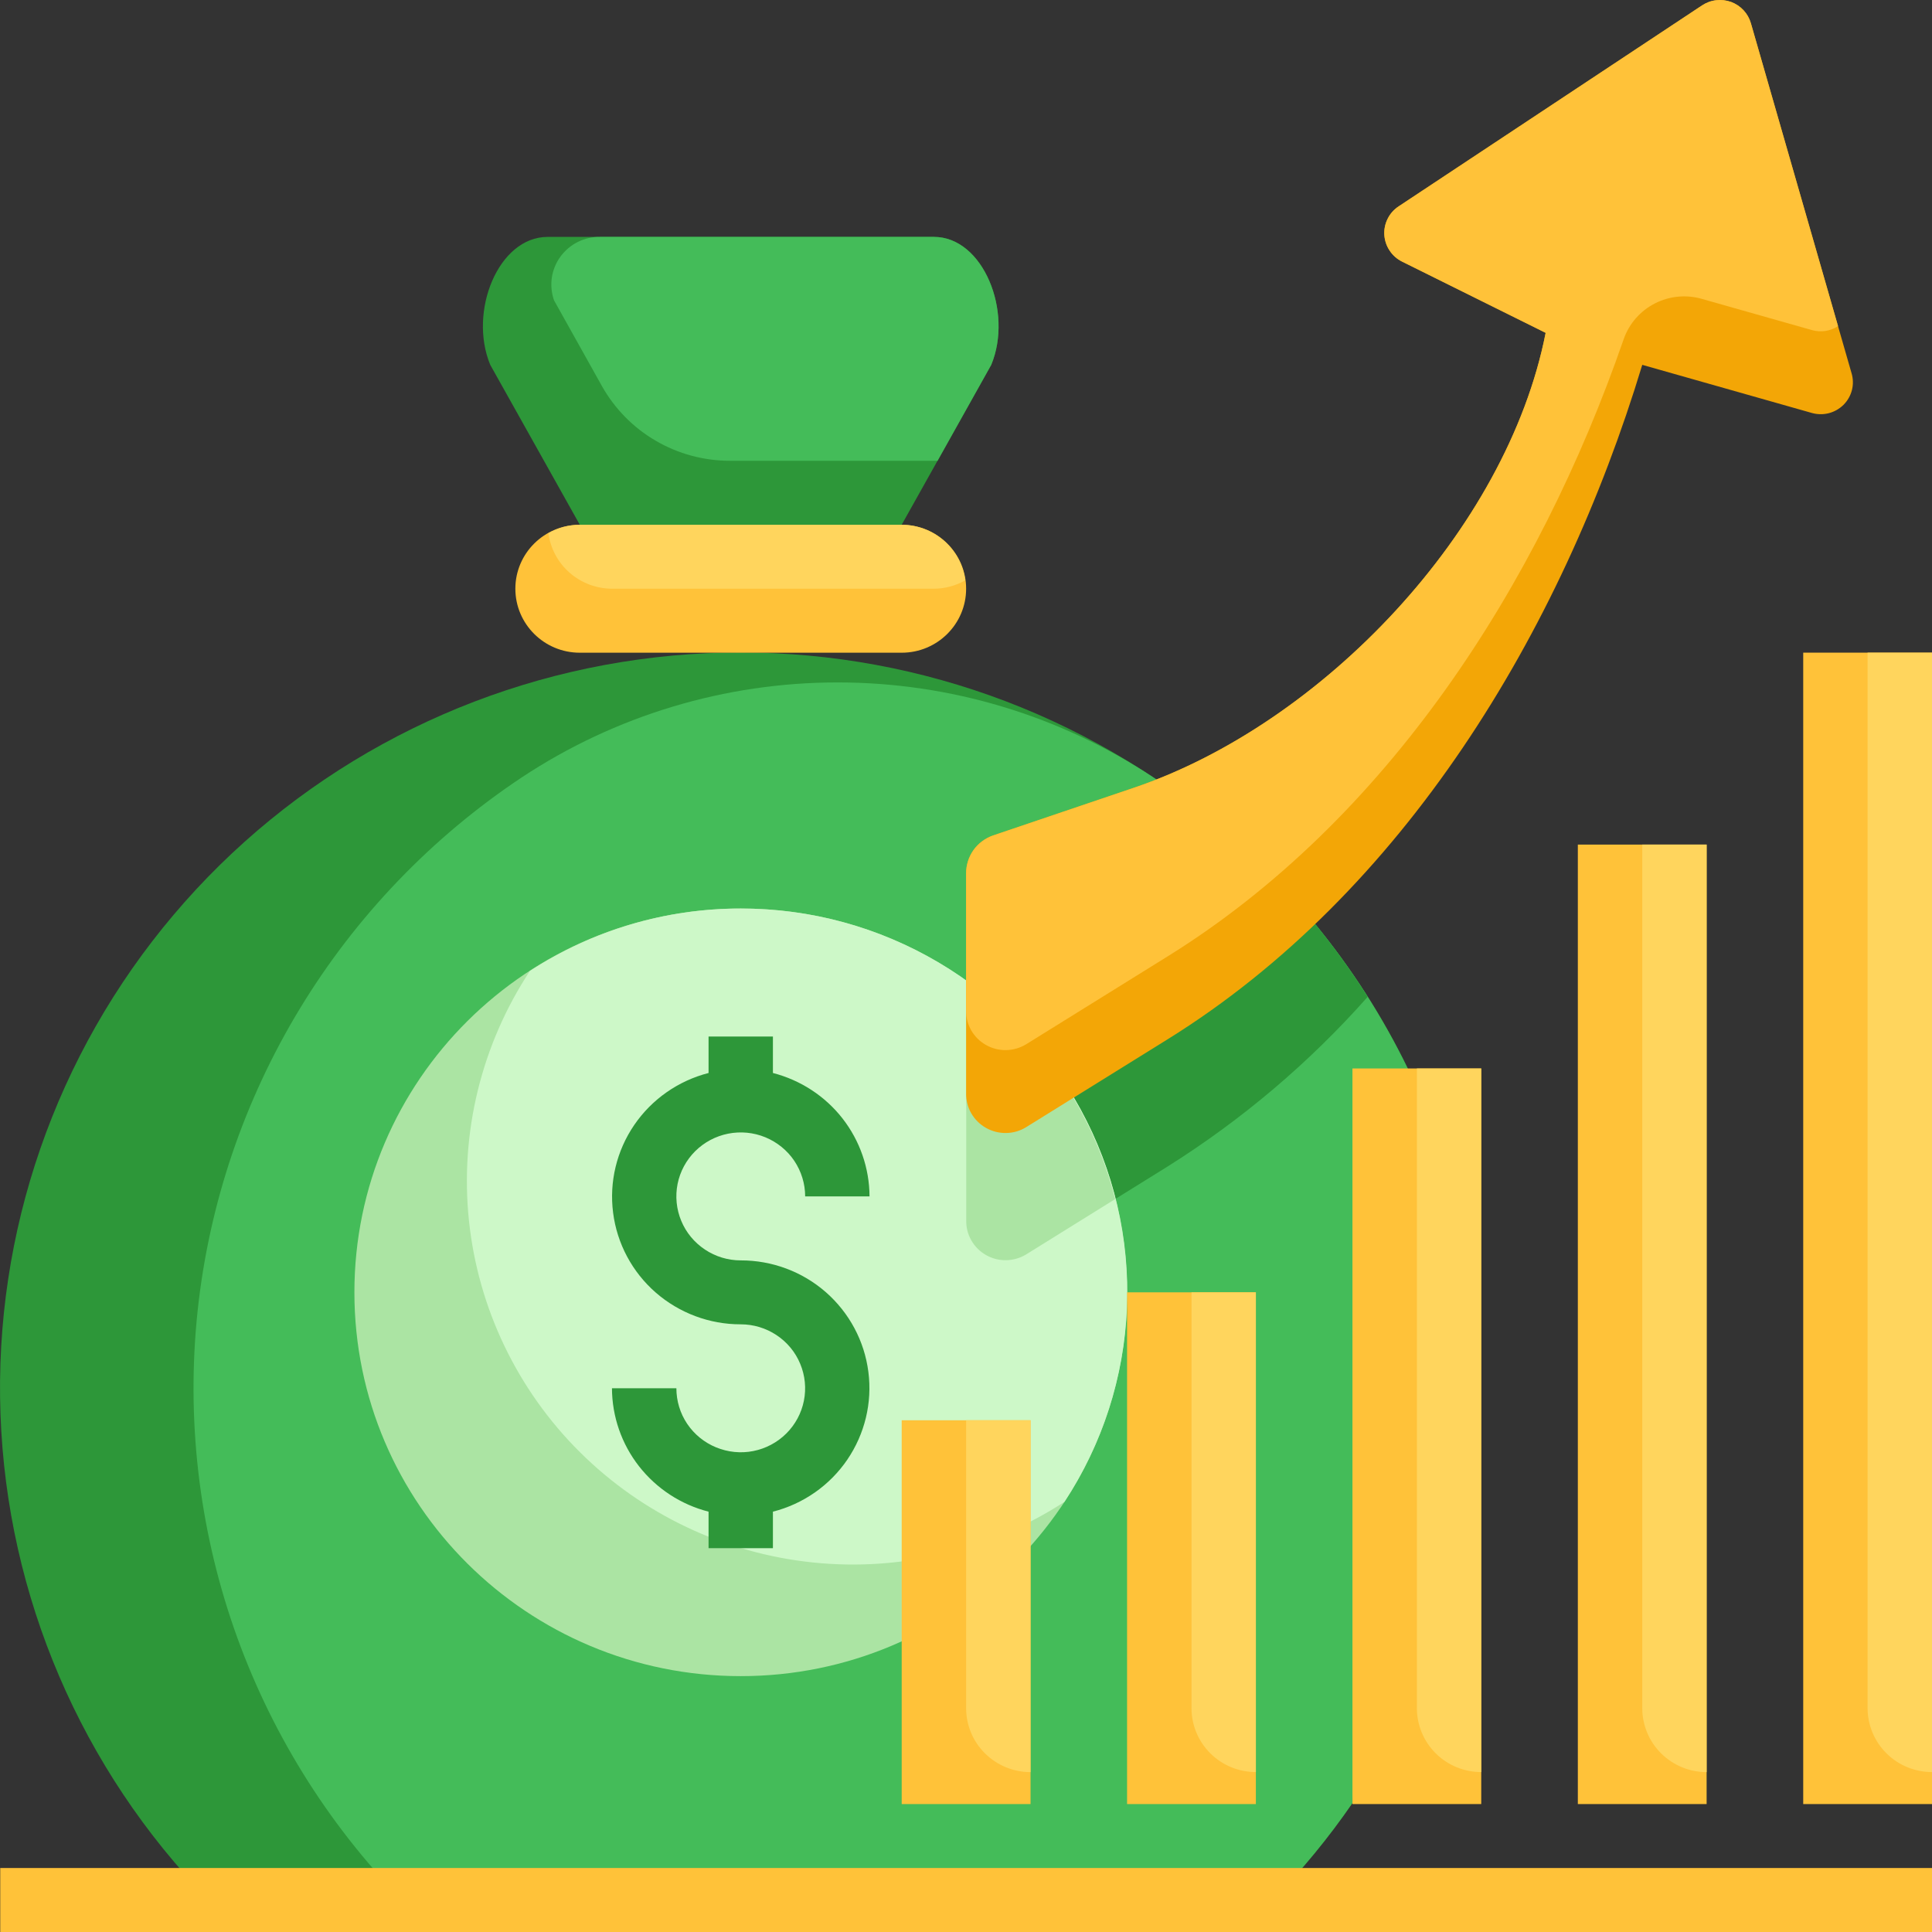 <svg xmlns="http://www.w3.org/2000/svg" width="32" height="32" viewBox="0 0 32 32" fill="none"><rect x="0" y="0" width="32" height="32" fill="#333333" stroke="none"/><path d="M3.458 31.47C1.345 29.305 0.116 26.438 0.008 23.424C-0.1 20.41 0.921 17.463 2.874 15.154C4.826 12.845 7.572 11.337 10.579 10.923C13.586 10.508 16.641 11.216 19.153 12.91L21.784 15.306C22.387 16.041 22.902 16.843 23.317 17.697L22.401 29.863C22.008 30.435 21.566 30.973 21.08 31.47H3.458Z" fill="#2D9739"></path><path d="M23.317 17.697C22.902 16.843 22.387 16.041 21.784 15.306L19.153 12.909L19.107 12.878C17.557 11.851 15.736 11.303 13.873 11.303C12.01 11.303 10.189 11.851 8.639 12.878C7.148 13.871 5.895 15.177 4.968 16.704C4.041 18.23 3.462 19.941 3.273 21.714C3.085 23.487 3.29 25.28 3.874 26.966C4.459 28.651 5.409 30.189 6.658 31.47H21.08C21.566 30.973 22.008 30.435 22.401 29.863L23.317 17.697Z" fill="#44BC59"></path><path d="M22.653 16.511C22.388 16.092 22.098 15.69 21.784 15.306L20.607 14.233C20.04 14.618 19.426 14.927 18.779 15.155L16.448 15.944C16.317 15.989 16.203 16.075 16.123 16.188C16.043 16.3 16.001 16.435 16.002 16.573V20.212C15.999 20.329 16.029 20.443 16.086 20.544C16.144 20.645 16.228 20.729 16.329 20.787C16.43 20.845 16.546 20.875 16.663 20.873C16.78 20.871 16.894 20.838 16.994 20.778L19.336 19.323C20.571 18.547 21.688 17.6 22.653 16.511Z" fill="#2D9739"></path><path d="M14.935 8.692H9.603C9.014 8.692 8.536 9.166 8.536 9.751C8.536 10.336 9.014 10.811 9.603 10.811H14.935C15.524 10.811 16.002 10.336 16.002 9.751C16.002 9.166 15.524 8.692 14.935 8.692Z" fill="#FFC239"></path><path d="M12.269 27.762C15.803 27.762 18.668 24.916 18.668 21.405C18.668 17.894 15.803 15.048 12.269 15.048C8.735 15.048 5.87 17.894 5.87 21.405C5.87 24.916 8.735 27.762 12.269 27.762Z" fill="#ABE4A3"></path><path d="M12.269 15.048C11.028 15.047 9.815 15.407 8.777 16.082C7.973 17.303 7.616 18.762 7.767 20.214C7.918 21.665 8.567 23.021 9.606 24.053C10.645 25.085 12.009 25.73 13.47 25.88C14.932 26.03 16.4 25.675 17.63 24.876C18.261 23.917 18.619 22.807 18.666 21.662C18.714 20.517 18.449 19.381 17.899 18.374C17.35 17.367 16.537 16.526 15.546 15.941C14.554 15.355 13.422 15.047 12.269 15.048Z" fill="#CDF8C8"></path><path d="M9.603 8.691L8.12 6.043C7.755 5.162 8.253 3.924 9.069 3.924H15.469C16.285 3.924 16.783 5.162 16.418 6.043L14.935 8.691H9.603Z" fill="#2D9739"></path><path d="M12.269 20.876C12.058 20.876 11.852 20.814 11.677 20.697C11.501 20.581 11.364 20.415 11.284 20.222C11.203 20.028 11.182 19.815 11.223 19.609C11.264 19.404 11.366 19.215 11.515 19.067C11.664 18.919 11.854 18.818 12.061 18.777C12.268 18.736 12.482 18.757 12.677 18.837C12.872 18.918 13.039 19.053 13.156 19.227C13.273 19.402 13.336 19.607 13.336 19.816H14.402C14.4 19.348 14.242 18.893 13.953 18.523C13.664 18.154 13.259 17.89 12.802 17.772V17.168H11.736V17.772C11.234 17.901 10.796 18.207 10.505 18.633C10.214 19.059 10.089 19.576 10.155 20.087C10.22 20.598 10.471 21.068 10.86 21.408C11.25 21.748 11.751 21.936 12.269 21.935C12.48 21.935 12.686 21.997 12.862 22.114C13.037 22.23 13.174 22.395 13.254 22.589C13.335 22.783 13.356 22.996 13.315 23.201C13.274 23.407 13.172 23.596 13.023 23.744C12.874 23.892 12.684 23.993 12.477 24.034C12.27 24.075 12.056 24.053 11.861 23.973C11.666 23.893 11.499 23.757 11.382 23.583C11.265 23.409 11.203 23.204 11.203 22.994H10.136C10.138 23.463 10.296 23.918 10.585 24.287C10.875 24.657 11.279 24.921 11.736 25.038V25.643H12.802V25.038C13.305 24.91 13.742 24.604 14.033 24.178C14.324 23.751 14.449 23.234 14.383 22.723C14.318 22.212 14.067 21.743 13.678 21.402C13.289 21.062 12.788 20.875 12.269 20.876Z" fill="#2D9739"></path><path d="M32 30.94H0.004V32H32V30.94Z" fill="#FFC239"></path><path d="M20.801 21.405H18.668V29.881H20.801V21.405Z" fill="#FFC239"></path><path d="M24.534 17.697H22.401V29.881H24.534V17.697Z" fill="#FFC239"></path><path d="M28.267 13.989H26.134V29.881H28.267V13.989Z" fill="#FFC239"></path><path d="M18.47 19.861C18.11 18.433 17.261 17.174 16.07 16.299C16.028 16.384 16.006 16.478 16.004 16.573V20.212C16.001 20.329 16.03 20.443 16.088 20.544C16.145 20.645 16.229 20.729 16.331 20.787C16.432 20.845 16.547 20.875 16.664 20.873C16.781 20.871 16.896 20.838 16.995 20.778L18.47 19.861Z" fill="#ABE4A3"></path><path d="M32 10.81H29.867V29.881H32V10.81Z" fill="#FFC239"></path><path d="M17.069 23.524H14.935V29.881H17.069V23.524Z" fill="#FFC239"></path><path d="M9.603 8.692C9.42 8.693 9.241 8.741 9.083 8.831C9.117 9.085 9.242 9.318 9.436 9.487C9.63 9.656 9.878 9.75 10.136 9.751H15.469C15.651 9.75 15.83 9.702 15.988 9.612C15.954 9.358 15.829 9.125 15.635 8.956C15.442 8.787 15.193 8.693 14.935 8.692H9.603Z" fill="#FFD55D"></path><path d="M16.418 6.043C16.783 5.163 16.285 3.924 15.469 3.924H9.943C9.814 3.921 9.687 3.95 9.573 4.006C9.458 4.063 9.359 4.147 9.283 4.25C9.208 4.353 9.159 4.472 9.14 4.598C9.122 4.725 9.134 4.853 9.176 4.973L9.181 4.983L9.97 6.395C10.181 6.77 10.488 7.083 10.861 7.3C11.233 7.518 11.658 7.632 12.091 7.632H15.529L16.418 6.043Z" fill="#44BC59"></path><path d="M16.002 23.524V28.292C16.002 28.573 16.114 28.843 16.314 29.041C16.514 29.24 16.786 29.352 17.069 29.352V23.524H16.002Z" fill="#FFD55D"></path><path d="M19.735 21.405V28.292C19.735 28.573 19.847 28.842 20.047 29.041C20.247 29.24 20.518 29.351 20.801 29.351V21.405H19.735Z" fill="#FFD55D"></path><path d="M23.468 17.697V28.292C23.468 28.573 23.58 28.842 23.78 29.041C23.98 29.24 24.251 29.351 24.534 29.351V17.697H23.468Z" fill="#FFD55D"></path><path d="M27.201 13.989V28.292C27.201 28.573 27.313 28.843 27.513 29.041C27.713 29.24 27.984 29.352 28.267 29.352V13.989H27.201Z" fill="#FFD55D"></path><path d="M30.933 10.81V28.292C30.933 28.573 31.046 28.842 31.246 29.041C31.446 29.24 31.717 29.351 32 29.351V10.81H30.933Z" fill="#FFD55D"></path><path d="M30.669 6.186C30.695 6.276 30.697 6.373 30.673 6.464C30.649 6.555 30.601 6.639 30.534 6.706C30.466 6.772 30.383 6.82 30.29 6.844C30.198 6.867 30.102 6.866 30.01 6.84L27.201 6.043C25.857 10.481 23.236 14.795 19.336 17.216L16.994 18.671C16.894 18.732 16.78 18.765 16.663 18.766C16.546 18.768 16.43 18.738 16.329 18.68C16.228 18.623 16.144 18.539 16.086 18.438C16.029 18.337 15.999 18.222 16.002 18.106V14.466C16.001 14.328 16.044 14.193 16.123 14.081C16.203 13.968 16.317 13.883 16.448 13.838L18.779 13.048C21.899 11.992 24.956 8.789 25.601 5.513L23.223 4.333C23.139 4.291 23.068 4.229 23.017 4.151C22.965 4.074 22.935 3.984 22.929 3.892C22.923 3.799 22.942 3.706 22.984 3.623C23.025 3.54 23.088 3.469 23.166 3.418L28.192 0.089C28.262 0.043 28.341 0.013 28.425 0.004C28.508 -0.006 28.593 0.004 28.672 0.032C28.75 0.061 28.821 0.108 28.878 0.169C28.935 0.23 28.977 0.304 29 0.384L30.669 6.186Z" fill="#F3A606"></path><path d="M16.994 17.298L19.336 15.843C22.959 13.595 25.477 9.711 26.895 5.613C26.985 5.359 27.169 5.149 27.41 5.026C27.651 4.902 27.93 4.876 28.19 4.951L30.01 5.467C30.083 5.488 30.16 5.493 30.235 5.482C30.309 5.47 30.381 5.443 30.444 5.402L29 0.384C28.977 0.304 28.935 0.23 28.878 0.169C28.821 0.108 28.75 0.061 28.672 0.032C28.593 0.004 28.508 -0.006 28.425 0.004C28.341 0.013 28.262 0.043 28.192 0.089L23.166 3.418C23.088 3.469 23.025 3.54 22.984 3.623C22.942 3.706 22.923 3.799 22.929 3.892C22.935 3.984 22.965 4.074 23.017 4.151C23.068 4.229 23.139 4.291 23.223 4.333L25.601 5.513C24.956 8.789 21.899 11.992 18.779 13.049L16.448 13.838C16.317 13.884 16.203 13.969 16.123 14.081C16.044 14.194 16.001 14.328 16.002 14.466V16.733C15.999 16.849 16.029 16.964 16.086 17.065C16.144 17.166 16.228 17.25 16.329 17.307C16.431 17.365 16.546 17.395 16.663 17.393C16.78 17.391 16.894 17.358 16.994 17.298Z" fill="#FFC239"></path></svg>